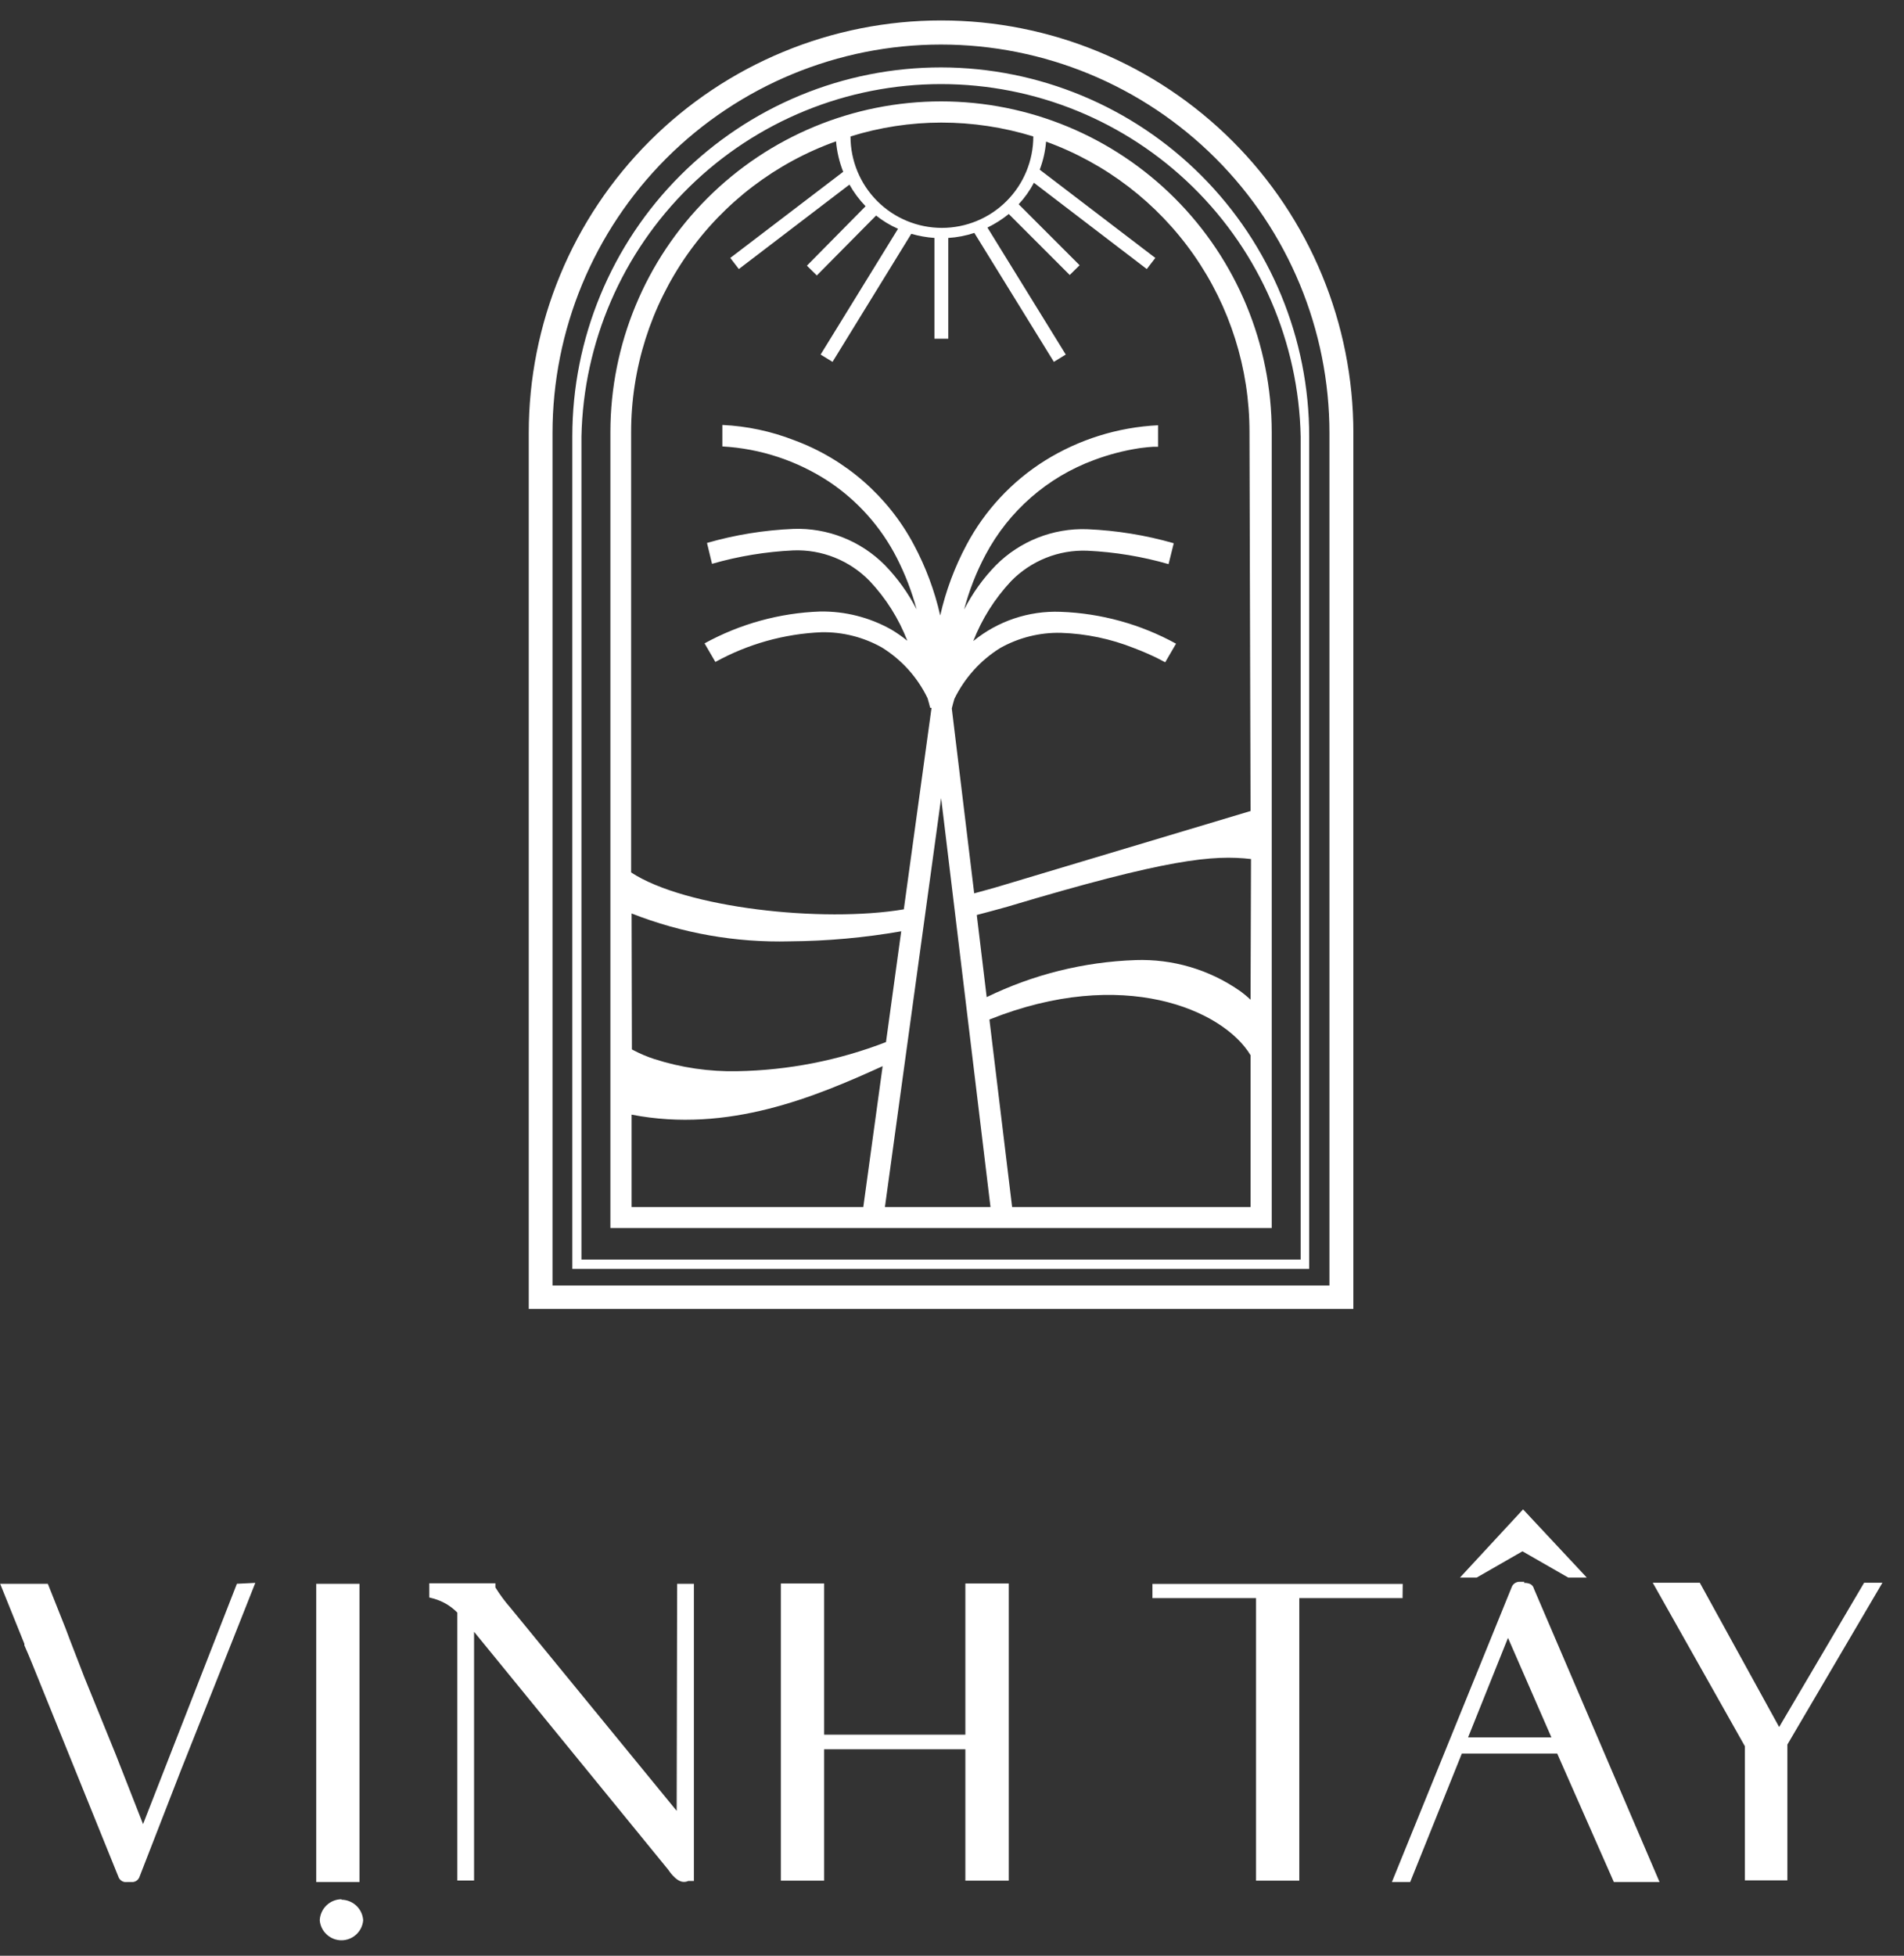 <svg width="75" height="77" viewBox="0 0 75 77" fill="none" xmlns="http://www.w3.org/2000/svg">
<rect x="0" y="0" width="75" height="77" fill="#333333" stroke="none"/>
<path d="M9.331 62.355L5.635 71.818L4.566 69.093L3.324 66.039L2.934 65.031C2.796 64.671 2.676 64.371 2.586 64.119L1.884 62.355H0.006L0.96 64.719V64.779C1.062 65.001 1.164 65.253 1.278 65.529L4.68 73.93C4.71 73.988 4.757 74.036 4.815 74.066C4.873 74.096 4.94 74.108 5.004 74.098H5.178C5.244 74.104 5.31 74.088 5.366 74.054C5.423 74.019 5.466 73.967 5.49 73.906L7.123 69.706L9.151 64.605L10.057 62.319L9.331 62.355ZM14.162 62.355H12.457V74.098H14.162V62.355ZM13.453 74.776C13.231 74.777 13.018 74.864 12.859 75.018C12.699 75.172 12.605 75.382 12.595 75.604C12.613 75.819 12.711 76.018 12.87 76.164C13.028 76.31 13.235 76.391 13.45 76.391C13.666 76.391 13.873 76.31 14.031 76.164C14.19 76.018 14.288 75.819 14.306 75.604C14.292 75.386 14.197 75.182 14.039 75.032C13.88 74.882 13.671 74.797 13.453 74.794V74.776ZM26.655 71.296L20.114 63.309C19.892 63.056 19.691 62.785 19.514 62.499V62.337H16.91V62.895L17.072 62.937C17.429 63.035 17.754 63.225 18.014 63.489V74.038H18.674V64.245L26.331 73.624C26.331 73.624 26.625 74.092 26.931 74.092C26.993 74.095 27.055 74.082 27.111 74.056H27.333V62.355H26.673L26.655 71.296ZM38.026 68.295H32.464V62.343H30.759V74.044H32.464V68.871H38.026V74.044H39.736V62.343H38.026V68.295ZM55.254 62.361H45.395V62.919H49.476V74.044H51.18V62.919H55.248L55.254 62.361ZM59.971 61.077L61.771 62.109H62.503L59.995 59.426L57.511 62.109H58.171L59.971 61.077ZM60.043 62.277H59.887C59.819 62.27 59.752 62.284 59.693 62.318C59.633 62.351 59.586 62.401 59.557 62.463L54.828 74.098H55.548L57.583 69.039H61.339L63.571 74.098H65.371L60.421 62.547C60.391 62.439 60.313 62.319 60.037 62.319L60.043 62.277ZM57.829 68.403L59.401 64.485L61.111 68.403H57.829ZM73.43 62.313L70.082 67.995L66.956 62.313H65.102L68.732 68.751V74.032H70.406V68.685L74.151 62.313H73.43Z" fill="white"/>
<path d="M37.072 3.992C33.618 3.992 30.305 5.364 27.862 7.805C25.419 10.247 24.046 13.559 24.044 17.013V48.349H50.094V17.013C50.092 13.56 48.72 10.249 46.278 7.807C43.836 5.366 40.525 3.993 37.072 3.992ZM37.072 4.826C38.303 4.825 39.526 5.009 40.703 5.372C40.703 6.327 40.323 7.243 39.648 7.918C38.973 8.593 38.057 8.972 37.102 8.972C36.147 8.972 35.231 8.593 34.556 7.918C33.881 7.243 33.502 6.327 33.502 5.372C34.658 5.012 35.861 4.828 37.072 4.826ZM24.879 35.964C26.862 36.744 28.983 37.118 31.113 37.062C32.584 37.051 34.051 36.919 35.5 36.666L34.9 41.028C33.032 41.751 31.052 42.139 29.049 42.174C27.936 42.198 26.827 42.035 25.767 41.694C25.488 41.603 25.217 41.488 24.957 41.352L24.891 41.316L24.879 35.964ZM34.006 47.521H24.879V43.885C28.689 44.623 32.115 43.182 34.768 41.976L34.006 47.521ZM34.858 47.521L37.072 31.421L39.016 47.521H34.858ZM49.26 47.521H39.868L38.974 40.14C44.219 38.04 48.173 39.744 49.26 41.544V47.521ZM49.26 39.36C49.122 39.23 48.976 39.109 48.821 39C47.622 38.17 46.187 37.749 44.729 37.8C42.694 37.87 40.697 38.367 38.866 39.258L38.476 36.024C38.866 35.922 39.25 35.82 39.676 35.7C46.013 33.803 47.789 33.653 49.278 33.821L49.26 39.36ZM49.26 31.931L39.406 34.883C39.052 34.992 38.716 35.075 38.374 35.172L37.492 27.893C37.522 27.761 37.558 27.641 37.594 27.515C37.995 26.693 38.618 26 39.394 25.516C40.126 25.104 40.955 24.896 41.795 24.916C42.78 24.948 43.753 25.151 44.669 25.516C45.053 25.66 45.365 25.804 45.587 25.912L45.839 26.044L45.899 26.074L46.325 25.342C44.928 24.575 43.37 24.145 41.777 24.088C40.528 24.04 39.305 24.45 38.338 25.24C38.679 24.366 39.184 23.566 39.826 22.882C40.215 22.483 40.683 22.171 41.199 21.964C41.716 21.757 42.27 21.661 42.827 21.682C43.912 21.733 44.987 21.91 46.031 22.21L46.235 21.388C45.125 21.07 43.981 20.884 42.827 20.836C42.161 20.812 41.498 20.926 40.878 21.171C40.258 21.416 39.696 21.786 39.226 22.258C38.725 22.772 38.305 23.359 37.978 23.998C38.175 23.247 38.459 22.523 38.824 21.838C39.742 20.113 41.263 18.786 43.097 18.111C43.679 17.893 44.282 17.736 44.897 17.643C45.125 17.613 45.311 17.595 45.437 17.589H45.575H45.617V16.743C44.036 16.82 42.502 17.299 41.158 18.136C39.859 18.951 38.795 20.093 38.074 21.448C37.605 22.325 37.256 23.262 37.036 24.232C36.816 23.262 36.467 22.325 35.998 21.448C34.985 19.543 33.306 18.078 31.281 17.331C30.378 16.979 29.424 16.776 28.455 16.731V17.577C29.953 17.66 31.402 18.139 32.656 18.964C33.787 19.719 34.706 20.752 35.326 21.964C35.656 22.611 35.918 23.291 36.106 23.992C35.777 23.351 35.354 22.763 34.852 22.246C34.382 21.774 33.82 21.404 33.2 21.159C32.581 20.914 31.917 20.8 31.251 20.824C30.099 20.872 28.957 21.057 27.849 21.376L28.047 22.198C29.091 21.898 30.166 21.721 31.251 21.67C31.808 21.649 32.362 21.745 32.879 21.952C33.395 22.159 33.863 22.471 34.252 22.87C34.897 23.552 35.402 24.353 35.74 25.228C35.54 25.064 35.327 24.916 35.104 24.784C34.251 24.305 33.286 24.061 32.307 24.076C30.712 24.132 29.152 24.562 27.753 25.33L28.179 26.062C29.465 25.353 30.899 24.952 32.367 24.892C33.197 24.878 34.015 25.085 34.738 25.492C35.516 25.973 36.141 26.666 36.538 27.491C36.574 27.617 36.61 27.737 36.64 27.869H36.694L35.602 35.802C32.392 36.342 26.991 35.748 24.861 34.349V17.025C24.858 14.515 25.633 12.066 27.078 10.014C28.523 7.962 30.568 6.408 32.932 5.564C32.967 5.976 33.062 6.38 33.214 6.764L28.767 10.155L29.103 10.593L33.46 7.268C33.635 7.578 33.848 7.864 34.096 8.12L31.785 10.46L32.175 10.845L34.51 8.486C34.774 8.697 35.065 8.872 35.374 9.008L32.325 13.959L32.794 14.247L35.896 9.206C36.194 9.291 36.499 9.346 36.808 9.368V13.335H37.354V9.368C37.703 9.347 38.048 9.28 38.38 9.17L41.513 14.247L41.981 13.959L38.896 8.96C39.195 8.814 39.477 8.635 39.736 8.426L42.137 10.827L42.527 10.443L40.126 8.042C40.363 7.788 40.565 7.503 40.727 7.196L45.173 10.593L45.509 10.155L40.955 6.68C41.09 6.326 41.175 5.954 41.206 5.576C43.556 6.427 45.585 7.982 47.019 10.029C48.453 12.076 49.22 14.515 49.218 17.013L49.26 31.931ZM37.072 2.654C35.164 2.653 33.275 3.028 31.512 3.758C29.749 4.488 28.147 5.558 26.798 6.907C25.448 8.256 24.378 9.858 23.649 11.621C22.919 13.384 22.544 15.273 22.544 17.181V49.957H51.57V17.181C51.571 13.333 50.045 9.642 47.327 6.918C44.609 4.194 40.92 2.66 37.072 2.654ZM51.234 49.591H22.904V17.187C22.981 13.481 24.506 9.952 27.155 7.358C29.803 4.764 33.362 3.311 37.069 3.311C40.776 3.311 44.335 4.764 46.983 7.358C49.632 9.952 51.157 13.481 51.234 17.187V49.591ZM37.072 0.805C34.939 0.805 32.827 1.224 30.856 2.04C28.885 2.855 27.095 4.051 25.586 5.559C24.078 7.067 22.881 8.857 22.065 10.828C21.248 12.798 20.828 14.911 20.828 17.043V51.535H53.31V17.043C53.31 14.911 52.89 12.799 52.074 10.829C51.258 8.859 50.062 7.069 48.554 5.561C47.046 4.054 45.256 2.857 43.286 2.041C41.316 1.225 39.204 0.805 37.072 0.805ZM52.368 50.611H21.764V17.055C21.764 12.997 23.376 9.105 26.246 6.235C29.116 3.366 33.008 1.754 37.066 1.754C41.124 1.754 45.016 3.366 47.886 6.235C50.756 9.105 52.368 12.997 52.368 17.055V50.611Z" fill="white"/>
</svg>
